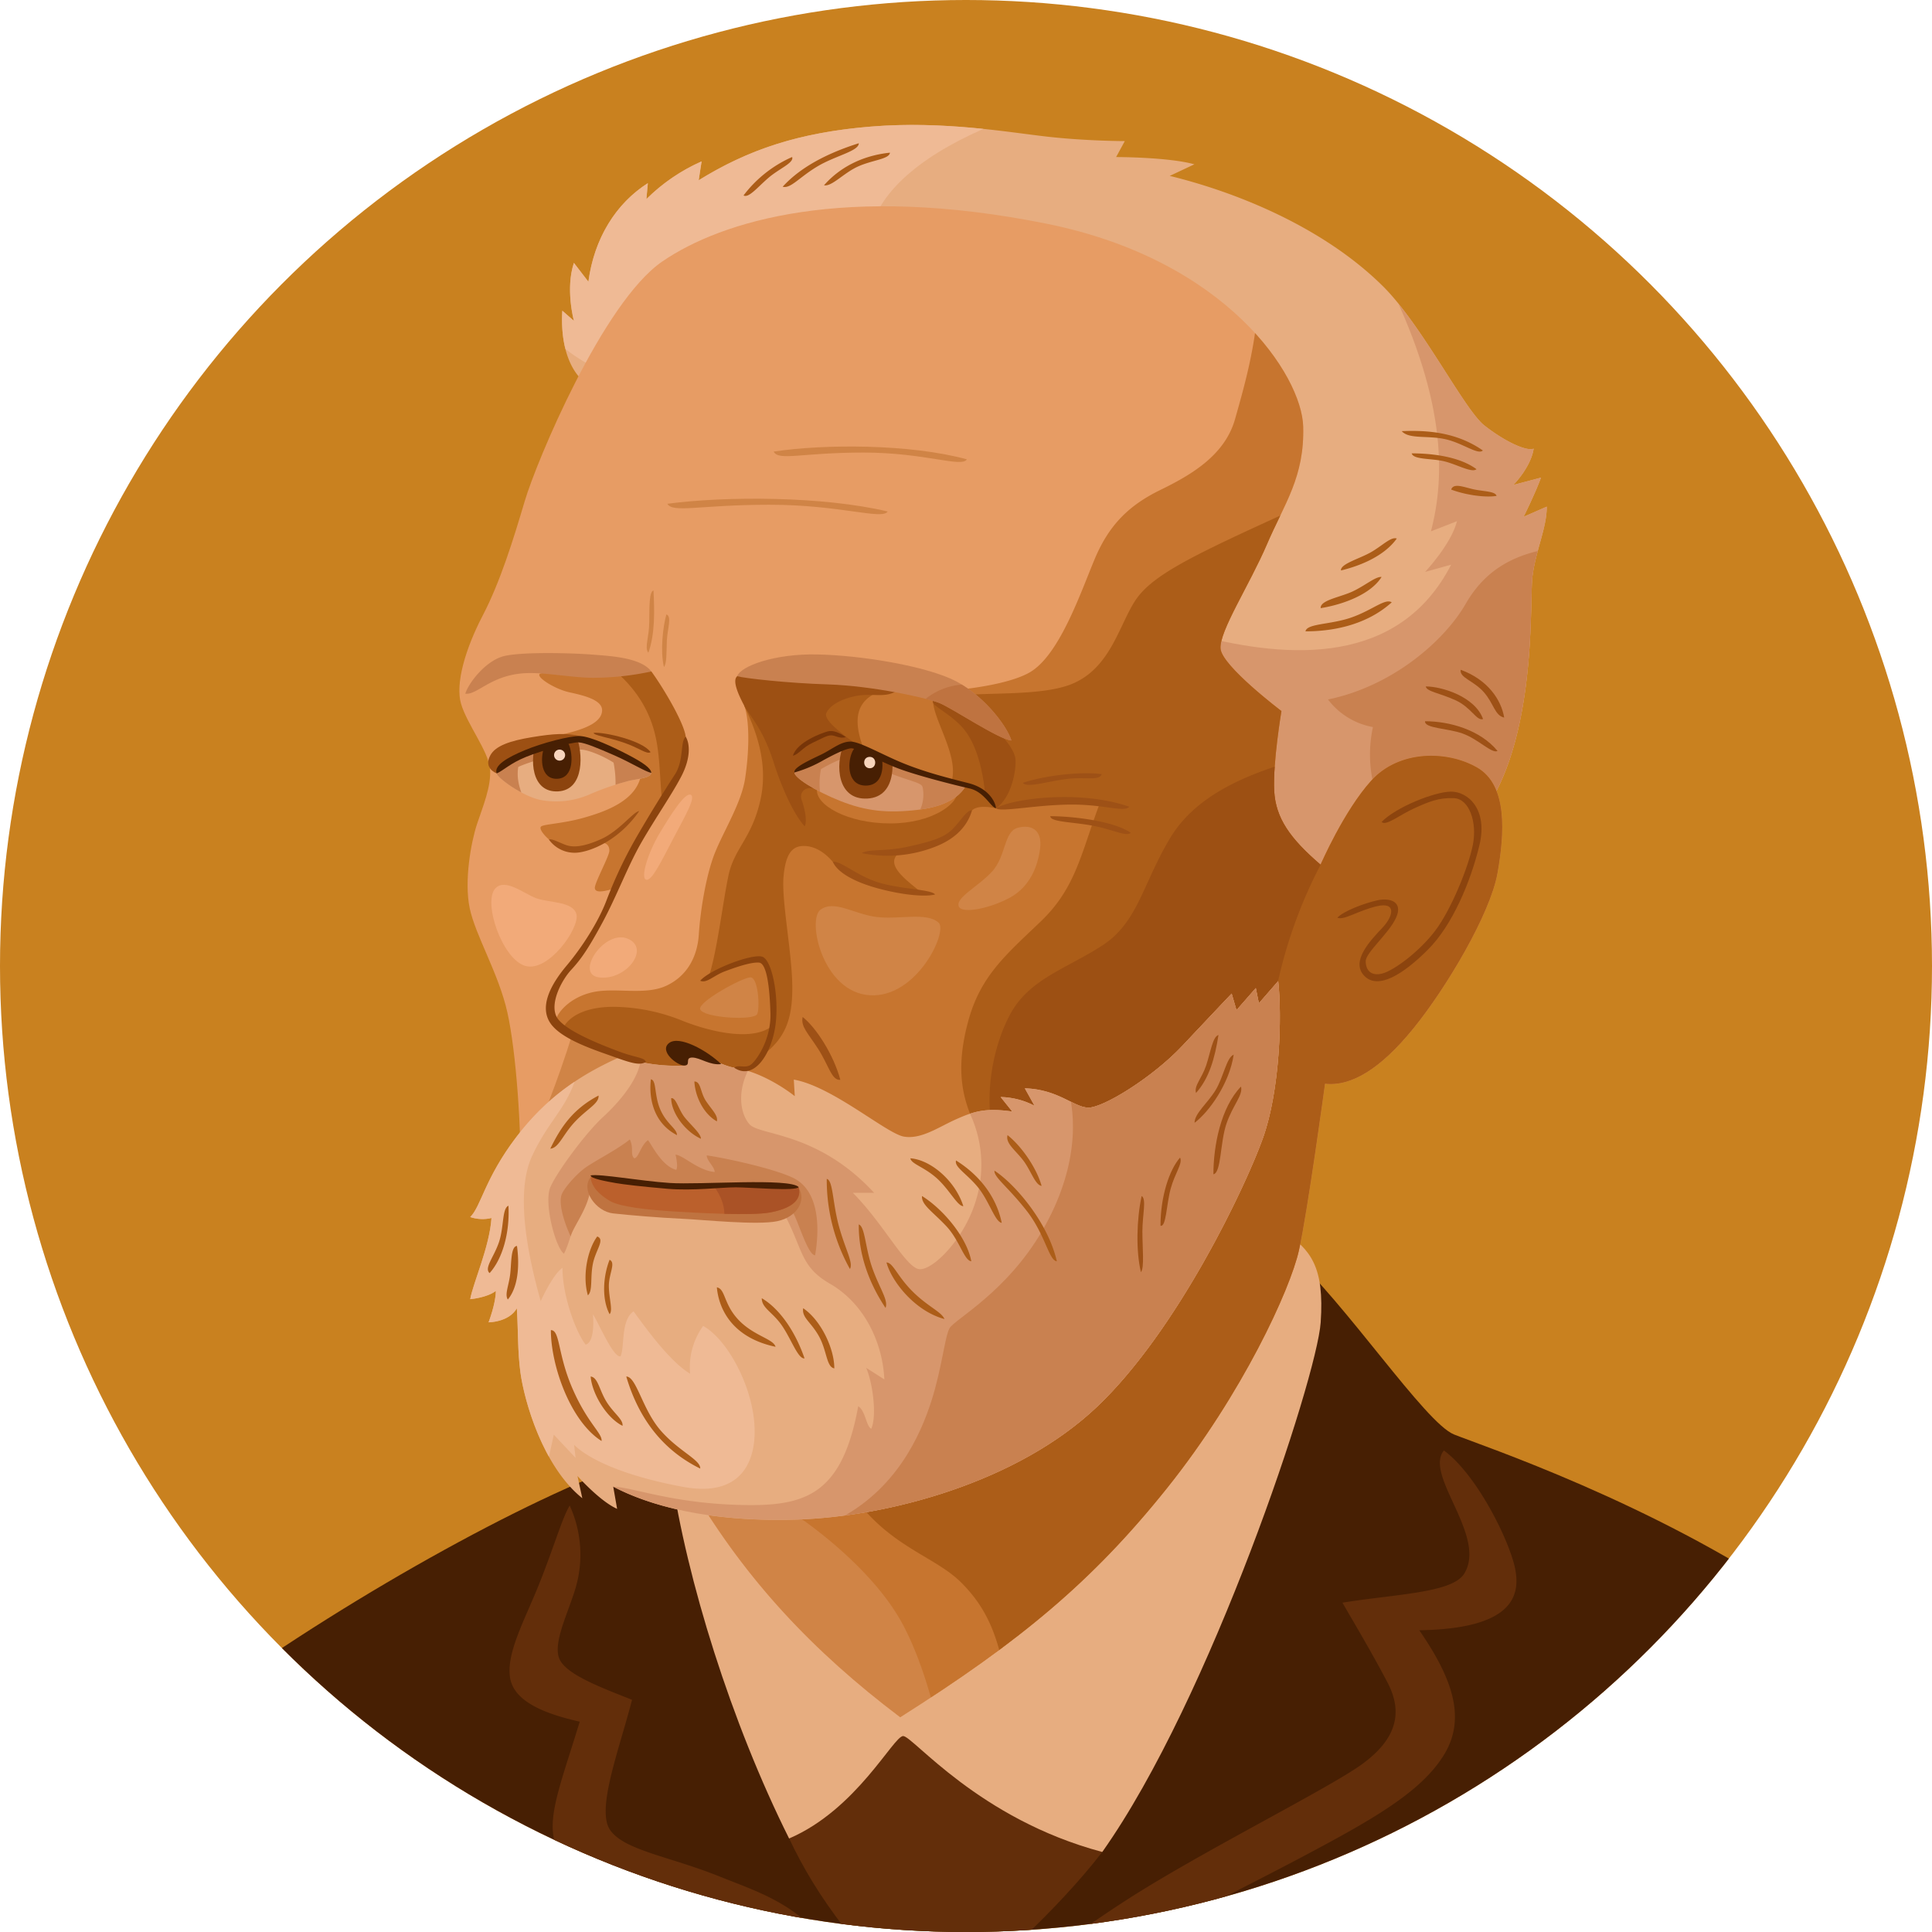 <svg id="Layer_4" data-name="Layer 4" xmlns="http://www.w3.org/2000/svg" viewBox="0 0 700 700"><defs><style>.cls-1{fill:none;}.cls-2{fill:#e7ad80;}.cls-3{fill:#e79c64;}.cls-4{fill:#d7966c;}.cls-5{fill:#bb602c;}.cls-6{clip-path:url(#clip-path);}.cls-7{fill:#c9811f;}.cls-8{fill:#471f03;}.cls-9{fill:#632e0a;}.cls-10{clip-path:url(#clip-path-2);}.cls-11{fill:#efba95;}.cls-12{fill:#c98150;}.cls-13{clip-path:url(#clip-path-3);}.cls-14{fill:#d08446;}.cls-15{fill:#c7752f;}.cls-16{fill:#ac5d18;}.cls-17{fill:#9d5013;}.cls-18{fill:#bf7340;}.cls-19{clip-path:url(#clip-path-4);}.cls-20{clip-path:url(#clip-path-5);}.cls-21{fill:#8c440e;}.cls-22{fill:#f7d4bc;}.cls-23{clip-path:url(#clip-path-6);}.cls-24{fill:#9e5116;}.cls-25{fill:#773508;}.cls-26{fill:#f2aa79;}.cls-27{clip-path:url(#clip-path-7);}.cls-28{fill:#aa5226;}</style><clipPath id="clip-path"><circle class="cls-1" cx="350" cy="350" r="350"/></clipPath><clipPath id="clip-path-2"><path class="cls-2" d="M209.52 136.21c-4.93-6-6.3-15.23-5.78-23.64l4.2 3.68s-3.15-11.56 0-21l5.25 6.83c2.1-15.76 10-28.36 21.54-35.72l-.53 5.78a66.42 66.42 0 0 1 20-13.66l-1.05 6.83C271 54.27 289.36 48 315.62 45.86s49.9 2.1 64.08 3.68 27.84 1.58 27.84 1.58l-3.15 5.78s18.91 0 28.36 2.63l-8.93 4.2C447.47 69.5 479.11 82 501 103.64c14.18 14 29.47 44.74 36.82 50.52s15.23 9.45 17.86 8.4c-1.05 6.83-7.35 13.13-7.35 13.13l10-2.63c-2.1 5.78-6.3 14.18-6.3 14.18l8.4-3.68c0 7.88-4.2 16.28-5.25 25.74s2.1 64.08-21.54 89.82-65.13 42-87.72 4.73-229.05-158.71-236.4-167.64z"/></clipPath><clipPath id="clip-path-3"><path class="cls-3" d="M379.18 81.05C306.17 66.35 261.52 80 240 94.71s-45.65 72.58-49.85 86.76-8.93 29.41-15.23 41.5-10 24.69-7.88 32 10 17.33 10.51 23.64-2.63 13.66-4.73 20-4.73 20.49-2.63 30.47 10.51 23.64 13.66 37.82 5.25 42.55 4.73 64.61c48.32 46.75 44.12 77.74 63 109.26s42.55 57.25 74.59 81.42c43.07-27.31 69.34-48.85 96.65-83s44.65-72 47.8-86.14 9.45-60.41 9.45-60.41c9.45 1.05 20-5.25 32-20s27.84-41.5 30.47-56.2 3.68-32-7.35-38.34-28.36-6.3-38.34 4.73-18.38 30.47-18.38 30.47c-11-9.45-16.28-16.81-16.81-26.79s2.63-28.89 2.63-28.89-21.54-16.28-22.06-22.59 10.51-23.11 16.81-37.82 13.66-24.34 13.13-42.72-27.63-60.27-92.99-73.44z"/></clipPath><clipPath id="clip-path-4"><path class="cls-2" d="M225 382.83c-15.06 6.65-27.23 15.06-38 29.24-11.38 15-12.69 25-16.63 28.89a13.91 13.91 0 0 0 7.7.35c-.7 10.51-6.65 23.46-7.7 29.41 0 0 6.13-.53 9.28-3 0 4.55-2.63 11.38-2.63 11.38s7.35 0 10.24-5.08c.53 8.4.26 15.5 1.31 23.29 1.36 10.09 8.05 34 22.41 45.52l-1.75-8.05s8.05 9.1 14.36 11.91l-1.4-8.05c12.61 6.65 34.32 13 66.88 11.91s79.49-13.31 108.56-41 53.58-79.49 59.88-97 7-44.47 5.6-57.08l-7 8.05L455 358l-7 8-1.75-6s-7 7.35-17.86 18.91-29.06 22.76-34.32 22.41-10.86-6.65-22.76-7l3.5 6.3a27.93 27.93 0 0 0-12.26-3.15l4.2 5.25c-9.8-1.4-14 0-20.31 2.8s-12.61 7.35-18.91 6.3-25.91-18.21-39.92-20.66l.35 6s-10.55-8.62-22-10.33c-5.25-.79-15.85-7.53-18.38-6s1.78 5.2.26 5.25a61.67 61.67 0 0 1-22.84-3.25z"/></clipPath><clipPath id="clip-path-5"><path class="cls-4" d="M287.84 279.88c.18-1.75 5.78-3.5 9.63-5.43s8.58-4.38 10.86-4.55 14.36 6.65 24.51 9.63 17.33 4.73 17.33 4.73c-1.58 3.15-5.78 7.7-17.16 9.1s-19.26.53-28.54-3.15-16.81-8.58-16.63-10.33z"/></clipPath><clipPath id="clip-path-6"><path class="cls-2" d="M236 280.05c.31-1.55-21.36-11.91-25.74-12.26s-19.08 4.55-22.59 6.3-7.7 4.73-7.7 6.13 9.1 8.23 15.93 9.63a30.41 30.41 0 0 0 17.51-1.93 98.21 98.21 0 0 1 14.71-5.08c3.51-.69 7.54-1.04 7.88-2.79z"/></clipPath><clipPath id="clip-path-7"><path class="cls-5" d="M289.41 430.34c-5-3.06-24.51 0-41-.59s-29.85-4.81-34.41-3.24c.26 3.46 3.17 6.43 7.09 8.67 3.68 2.1 13.39 3.15 23.46 3.78 8.39.52 27.84 1.59 34.49.33s11.6-3.94 10.37-8.95z"/></clipPath></defs><g class="cls-6"><circle class="cls-7" cx="350" cy="350" r="350"/><path class="cls-8" d="M77.2 614.3c52.53-37.82 119.06-74.24 156.18-86.14s212.21-93.86 233.22-74.95 49.73 62.33 60.23 66.53 71.44 24.51 124 60.23c-34.32 76.34-104.35 166.68-309.56 163.18S77.2 614.3 77.2 614.3z"/><path class="cls-9" d="M399.37 671c-14.84 19.36-43.42 46.92-63 58.13-23.81-18.91-40.62-42-50.43-63s17.51-40.62 41.32-40.62S415.48 650 399.37 671z"/><path class="cls-2" d="M465.2 446.21c9.61 6.6 14.71 12.61 13.31 32.92S438.59 615.7 399.37 671c-44.82-11.91-68.63-42-72.14-42s-16.81 26.61-41.32 37.12c-21-42-37.12-93.85-42.72-132.37S454 438.51 465.2 446.21z"/><path class="cls-9" d="M206.42 545.49a42.81 42.81 0 0 1 2.1 29.94c-2.63 8.93-8.4 20-5.78 25.74s15.76 10.5 26.26 14.7c-4.73 18.38-13.13 39.92-7.88 47.27S242.66 672.6 261 680s38.34 12.61 50.43 47.27c-18.38-8.93-40.45-27.31-64.08-34.67s-38.87-10.51-44.65-21-.53-22.06 7.35-47.8c-11.56-2.63-23.64-6.83-25.21-15.76s5.25-21 10.51-34.14 8.44-24.21 11.07-28.41zM523.16 525.53c12.08 8.93 23.64 32.57 25.74 42.55s-.53 22.06-34.67 22.59c11.56 16.81 17.33 31.52 8.93 45.17s-26.26 23.64-52 37.29-80.89 41-115 59.36c2.1-8.4 23.11-25.21 50.43-43.07s75.11-41.5 87.19-50.43 14.71-18.38 8.93-29.41-12.12-21.58-16.32-28.9c19.43-3.15 39.82-3.52 44.12-10.51 8.4-13.65-14.71-35.72-7.35-44.64z"/><path class="cls-2" d="M209.52 136.21c-4.93-6-6.3-15.23-5.78-23.64l4.2 3.68s-3.15-11.56 0-21l5.25 6.83c2.1-15.76 10-28.36 21.54-35.72l-.53 5.78a66.42 66.42 0 0 1 20-13.66l-1.05 6.83C271 54.27 289.36 48 315.62 45.86s49.9 2.1 64.08 3.68 27.84 1.58 27.84 1.58l-3.15 5.78s18.91 0 28.36 2.63l-8.93 4.2C447.47 69.5 479.11 82 501 103.64c14.18 14 29.47 44.74 36.82 50.52s15.23 9.45 17.86 8.4c-1.05 6.83-7.35 13.13-7.35 13.13l10-2.63c-2.1 5.78-6.3 14.18-6.3 14.18l8.4-3.68c0 7.88-4.2 16.28-5.25 25.74s2.1 64.08-21.54 89.82-65.13 42-87.72 4.73-229.05-158.71-236.4-167.64z"/><g class="cls-10"><path class="cls-4" d="M434.39 230.32c32.57 8.4 72.49 11 91.4-25.74l-9.45 2.63s9.45-10 11.56-18.38l-9.45 3.68c5.25-20 5.73-48.94-17.38-94.12 32-3.68 62 27.93 70.44 75.21 13.82 77.75 7.35 147.07-50.43 160.73S424.93 285 434.39 230.32z"/><path class="cls-11" d="M360.8 44.81c-24.69 10-42.55 23.64-45.7 39.92s-67.76 66.36-102.43 46.92-39.92-65.31 7.88-87.89 140.25 1.05 140.25 1.05z"/><path class="cls-12" d="M573.06 197.76c-21.54.53-34.14 7.35-42 21s-26.79 29.94-49.9 34.67a26.28 26.28 0 0 0 16.28 10c-2.63 12.08-2.1 33.62 22.06 52s63.01-60.43 53.56-117.67z"/></g><path class="cls-3" d="M379.18 81.05C306.17 66.35 261.52 80 240 94.71s-45.65 72.58-49.85 86.76-8.93 29.41-15.23 41.5-10 24.69-7.88 32 10 17.33 10.51 23.64-2.63 13.66-4.73 20-4.73 20.49-2.63 30.47 10.51 23.64 13.66 37.82 5.25 42.55 4.73 64.61c48.32 46.75 44.12 77.74 63 109.26s42.55 57.25 74.59 81.42c43.07-27.31 69.34-48.85 96.65-83s44.65-72 47.8-86.14 9.45-60.41 9.45-60.41c9.45 1.05 20-5.25 32-20s27.84-41.5 30.47-56.2 3.68-32-7.35-38.34-28.36-6.3-38.34 4.73-18.38 30.47-18.38 30.47c-11-9.45-16.28-16.81-16.81-26.79s2.63-28.89 2.63-28.89-21.54-16.28-22.06-22.59 10.51-23.11 16.81-37.82 13.66-24.34 13.13-42.72-27.63-60.27-92.99-73.44z"/><g class="cls-13"><path class="cls-14" d="M208.87 368.82c-3.5 14.71-13 37.82-13 37.82s30.47-13.66 30.47-24.51-17.47-13.31-17.47-13.31zM229.88 518.35h136.57v122.56H229.88z"/><path class="cls-15" d="M200.9 370.83c1.05-5 7.09-10.24 15-11.56s18.12 1.31 25.48-2.1 11.29-10.24 11.82-18.65 2.63-21.8 6-29.94 9.45-17.86 10.77-26.53 1.84-20-.26-26.26 44.91-6.3 54.89-5.25 37.56-.79 48.32-6.83 18.38-28.36 23.64-41 12.61-19.7 23.9-25.21 23.37-12.61 27.05-25.74 8.88-30.56 8.62-51.83 103.62-19.34 119.72 52.1-11.2 312.39-79.85 390.83-155.46 85.44-155.46 85.44-4.9-25.21-14.71-42-30.12-33.62-46.92-43.42-53.93-160-53.93-160c-8.41-3.88-18.04-7.58-24.08-12.05zM204.67 265.87c8-1.9 13.31-4.38 13.48-8.4s-7.18-5.6-11.91-6.65-10.86-4.73-10.86-6.3 7.53 0 27.49-1.4c11 4.2 17.86 13.66 19.26 21s2.8 17.51-2.28 25.91-12.08 18.91-17.68 32c-3.5 1.05-6.65 1.58-6.65-.35s5.08-11.21 5.25-13.31-1.58-3.85-4-2.45a16.14 16.14 0 0 1-8.58 1.75c-2.8-.18-7.88-2.28-9.28-3.5s-3.5-3.5-3-4.55 7.53-1.05 15.58-3.33 19.43-6.3 20.84-15.93c-12.08-2.76-37.99-12.04-27.66-14.49z"/><path class="cls-16" d="M222.88 243.11a121.59 121.59 0 0 1 13.13.18c4.38 6 11.91 18.73 12.43 23.64s-.53 10-3.85 15.93-4.73 7.18-4.73 7.18c-.88-8.58-.7-16.11-2.45-23.64s-5.78-15.76-14.53-23.29zM269.71 255.8c3.68 7.88 8.93 20.22 5.78 34.14s-9.45 17.33-11.56 27.31-4.2 28.36-7.35 37.29c6.3-3.68 15.76-7.88 18.65-6.83s9.19 21 1.05 34.67c8.4-6.3 11-13.39 10.77-25.74s-3.94-30.47-3.15-39.13 3.41-11 7.35-11 7.62 2.36 10.51 5.78 14.18 10.51 32 11c-5.78-4.73-13.92-10.51-7.35-14.71 7.09-1.05 14.44-3.94 17.6-6s6.57-7.35 8.14-8.93 5-1.58 8.67-.79c9.45-2.1 24.69-3.41 37.56-1.58-6.83 18.38-8.67 30.47-21.27 42.55s-21.8 19.7-26.26 36-2.36 26.26.79 34.14S298.87 529.2 311.47 545s27.84 19.43 36.77 28.36 14.18 19.43 16.81 40.45c51-28.36 179.12-145 199.6-308.33s-72-131.84-103-117.66-44.65 21-50.43 29.94-8.93 24.16-22.59 29.94-41.63 1.8-50.54 6.3c0 7 10.68 21.8 6 30.73S316.46 281 312.79 271s-2.89-17.07 6-20.49c-10.47.3-44.35-3.11-49.08 5.29z"/><path class="cls-17" d="M474.83 273.92c-20.91 5.63-41 13.13-51 29.94s-11.56 30.47-24.69 38.87-26.26 12.08-33.09 24.69-10 32-5.25 46.75 35.19 5.25 51.48 1.05 46.4-40.62 50.78-59.71a172.84 172.84 0 0 1 15.41-42.2c4.77-8.92 10.02-43.06-3.64-39.39zM269.71 255.8c-2.21-4.15-4.46-9.19-2.63-10.77s18.12-1.84 32-.26 25.48 3.94 25.48 5.78c-4.2 2.36-8.4.53-14.18 1.58s-10 3.68-11 6.3 6.3 7.88 10.51 11S300.18 287.58 296 286s-6.57 1.05-5.52 3.94 2.1 7.62 1.05 9.45c-4.2-4.73-8.4-14.3-11.29-23.37-3.96-12.34-8.42-16.28-10.53-20.22zM360.85 292.83c5.52-3.68 7.35-13.39 7.09-17.6s-6.57-11.56-14.18-15.5-14.62-7.35-15.67-5.78 6.22 4.46 10.94 10 7.09 15 7.88 23.64a61.53 61.53 0 0 1 3.94 5.24z"/><path class="cls-14" d="M340.1 334.33c-4.28-4-14.44-1.05-22.59-2.1s-15.23-6.3-20.22-2.63.79 29.94 17.86 31 28.36-23.12 24.95-26.27zM347.45 328.55c-1.6-3.2 7.09-7.35 12.08-12.87s4.2-14.44 9.19-15.76 8.93.79 8.14 7.35-3.68 13.92-10.77 17.86-17.32 6.05-18.64 3.42z"/><path class="cls-16" d="M225 382.83c-5.83-2.57-14.62-5.17-21.45-9.37 2.36-6 10-8.67 18.65-8.67a68 68 0 0 1 25.45 5.21c8.67 3.41 24.42 7.62 32 1.84-1.58 6.57-4.9 15.23-9.54 15.5s-7.88 2.1-19.79 1.75c-9.22-.23-16.59-2.41-25.32-6.26z"/><path class="cls-12" d="M236 243.28c-3.85-5.08-14.88-5.6-21.71-6.13s-24.69-1.05-31.52.53-13.13 10-14.18 13.66c4.2.53 8.93-6.3 20.49-7.35 7.56-.69 17.94 1.66 26.26 1.58a99.75 99.75 0 0 0 20.66-2.29z"/></g><path class="cls-12" d="M267.09 245c1.31-3.68 13.57-8.23 29.15-7.88s36.94 3.85 48.15 8.75 20.42 16.95 22.06 22.41c-4.55-.35-21.71-11.91-26.26-13.66s-23.83-6.11-40.27-6.65c-14.29-.43-30.27-2.21-32.83-2.97z"/><path class="cls-18" d="M335.36 253.23a48.45 48.45 0 0 1 4.83 1.43c4.55 1.75 21.71 13.31 26.26 13.66-1.43-4.78-8.67-14.6-18-20.27a23.88 23.88 0 0 0-13.09 5.18z"/><path class="cls-2" d="M225 382.83c-15.06 6.65-27.23 15.06-38 29.24-11.38 15-12.69 25-16.63 28.89a13.91 13.91 0 0 0 7.7.35c-.7 10.51-6.65 23.46-7.7 29.41 0 0 6.13-.53 9.28-3 0 4.55-2.63 11.38-2.63 11.38s7.35 0 10.24-5.08c.53 8.4.26 15.5 1.31 23.29 1.36 10.09 8.05 34 22.41 45.52l-1.75-8.05s8.05 9.1 14.36 11.91l-1.4-8.05c12.61 6.65 34.32 13 66.88 11.91s79.49-13.31 108.56-41 53.58-79.49 59.88-97 7-44.47 5.6-57.08l-7 8.05L455 358l-7 8-1.75-6s-7 7.35-17.86 18.91-29.06 22.76-34.32 22.41-10.86-6.65-22.76-7l3.5 6.3a27.93 27.93 0 0 0-12.26-3.15l4.2 5.25c-9.8-1.4-14 0-20.31 2.8s-12.61 7.35-18.91 6.3-25.91-18.21-39.92-20.66l.35 6s-10.55-8.62-22-10.33c-5.25-.79-15.85-7.53-18.38-6s1.78 5.2.26 5.25a61.67 61.67 0 0 1-22.84-3.25z"/><g class="cls-19"><path class="cls-4" d="M204.32 454.26c-3.15-2.45-7.35-18.56-4.9-24.16s12.78-19.61 19.08-25.39 14.71-15.58 13.66-23.64 45.91-4.78 40.18 4.46c-5.43 8.75-4.46 17.6-.79 21.8s24.69 2.63 45.17 24.86H309c11.21 11.21 19.26 27.31 24.16 27.66s16.11-10.86 20.31-24.51a43.62 43.62 0 0 0-1.84-31.43c-3.06-6.74 2.82-19 12-23.55 10.51-5.25 62.33-28.71 86-33.44s31 19.43 24.69 53.05S418.1 527.63 366.1 550.74s-124.49 19.43-143.92-12.08c6.3 0 20.49 5.78 44.65 6.57s38.08-2.63 44.12-35.72c2.63 1.58 2.89 7.35 4.73 8.14 2.1-4.73.53-16.55-1.84-22.06l6.57 4.2c-.53-12.61-6.77-27.22-19.7-34.67-10.94-6.3-9.72-12.61-16.55-25.21S215.35 421 213 426.51s-6 23.03-8.68 27.75z"/><path class="cls-11" d="M209.92 385.63c-3.15 15.23-10.51 18.91-17.16 33.27s-.53 39.4 3.15 52.53c0 0 4.2-9.45 7.88-12.08 0 10 4.73 23.11 8.4 27.84 3.68-1.05 2.63-11 2.63-11 2.1 3.15 7.35 15.76 10 15.23 1.58-3.15 0-13.13 4.73-16.28 3.15 4.2 12.61 17.86 20.49 22.59a25.66 25.66 0 0 1 4.73-17.33c8.4 4.73 16.81 20 18.38 33.62s-3.15 28.89-25.74 24.69-34.67-10.51-39.4-15.23l.53 4.73-7.88-8.4-2.66 12.02s-22.79-12.5-31.52-52c-9.96-45.18 6.15-87.9 43.44-94.2z"/><path class="cls-12" d="M287.22 426.69c-8.4-3.94-28.63-7.86-31.17-8.05 0 1.84 2.89 4.2 2.89 6-6-.53-11.29-6-14.18-6.3 0 0 1.05 4.2.26 5.52-5.25-1.31-8.93-9.19-10.24-10.77-2.63 1.84-3.41 6.57-5 6.57-1.58-1.58 0-3.41-1.58-6.83-4.39 3.59-12 7.41-15.76 10s-7.89 7.58-8.84 9.72c-1.4 3.15.7 10.16 3.15 15.41 1.05-3.5 5.34-9 6.74-14.88.24-1 3.23-.15 11.69.14a113.24 113.24 0 0 0 26 1.66c13.29 1.14 35 3.25 35.76 4 1.75 1.75 5.6 15.93 8.4 15.93 2.13-12.89.29-24.18-8.12-28.12z"/><path class="cls-18" d="M214 426.51c-3.68 4.51 1.84 12.43 8.14 13.13s17.16 1.58 24.86 1.93 27.4 2.43 34.67.88 10.51-7.62 7.7-12.1c-7.14 3.95-67.72 3.25-75.37-3.84z"/><path class="cls-12" d="M302.72 550.91c22.06-10.86 30.82-31.17 34.67-43.07s4.9-23.46 6.65-26.61 20.66-13 33.62-35.37 12.61-41.67 8.75-53.23 23.11-38.17 53.58-50.43 48.67 1.4 41.67 51.13-67.93 185.25-178.94 157.58z"/></g><path class="cls-15" d="M296 286c-.56 5.64 11 12.34 26.53 12.34s24.42-7.35 24.16-11-50.45-3.96-50.69-1.34z"/><path class="cls-4" d="M287.84 279.88c.18-1.75 5.78-3.5 9.63-5.43s8.58-4.38 10.86-4.55 14.36 6.65 24.51 9.63 17.33 4.73 17.33 4.73c-1.58 3.15-5.78 7.7-17.16 9.1s-19.26.53-28.54-3.15-16.81-8.58-16.63-10.33z"/><g class="cls-20"><path class="cls-12" d="M297.64 289.86a26.21 26.21 0 0 1-.18-11.21c3.68-2.1 7.88-4.2 10.16-4.2s9.1 3.5 15.58 6 10.51 3.15 11 4.55.88 6.48-1.75 9.8 22.59 6 21.54-10.68-31.52-22.24-48-21.89-24.34 11.38-24.34 17.51 5.66 10.26 15.99 10.12z"/><path class="cls-21" d="M305.63 269.91c-3 7.2-2.36 20 8.64 19.42s10-14.88 7.46-20.51-12.96-6.35-16.1 1.09z"/><path class="cls-8" d="M308.71 272.57c-1.89 4.47-1.46 12.39 5.36 12.05s6.22-9.24 4.63-12.73-8.04-3.94-9.99.68z"/><path class="cls-22" d="M315.14 274.23c2.62 0 2.62 4.12 0 4.12s-2.8-4.12 0-4.12z"/></g><path class="cls-17" d="M210.23 266.7c-5.14-1.17-9.45-.92-17.47.39s-13.26 3.15-15.1 6.57-.09 5.52 2.32 6.57S216 268 210.23 266.7z"/><path class="cls-2" d="M236 280.05c.31-1.55-21.36-11.91-25.74-12.26s-19.08 4.55-22.59 6.3-7.7 4.73-7.7 6.13 9.1 8.23 15.93 9.63a30.41 30.41 0 0 0 17.51-1.93 98.21 98.21 0 0 1 14.71-5.08c3.51-.69 7.54-1.04 7.88-2.79z"/><g class="cls-23"><path class="cls-12" d="M189.61 288.89c-2.23-5-2.23-8.54-1.84-11 4.2-2.1 19.83-6.3 22.59-6.3s8.54 2.5 11.95 4.73a39.09 39.09 0 0 1 .53 11.29c-.53 4.07 16.15.53 16.15-7.22s-12.21-17.86-27.58-17.47-34.67 7.35-35.06 14.71 5.25 9.82 13.26 11.26z"/><path class="cls-21" d="M194.51 268c-2.71 6.95-2.1 19.26 7.7 18.73s8.93-14.36 6.65-19.79-11.54-6.15-14.35 1.06z"/><path class="cls-8" d="M197.25 270.53c-1.68 4.31-1.3 12 4.78 11.63s5.54-8.91 4.13-12.28-7.16-3.81-8.91.65z"/><path class="cls-22" d="M202.75 271.59a2 2 0 1 1 0 4 2 2 0 1 1 0-4z"/></g><path class="cls-8" d="M236 280.05c-.18-1.79-3.06-3.76-8.32-6.52s-13.66-6.7-17.47-6.83-13.79 2.5-20.09 5.12-11.25 5.52-10.16 8.4c2.28-.92 4.9-3.68 10.68-6s16.68-5.38 19-5.25 7 2.1 13 4.73 11.18 5.91 13.36 6.35z"/><path class="cls-21" d="M215.09 265.52c3.68-.39 17.73 2.76 20.62 7-1.44.92-4.07-1.58-10-3.55s-10.62-2.53-10.62-3.45z"/><path class="cls-24" d="M198.89 304.21a11.44 11.44 0 0 0 10.11 4.73c4.9-.35 15.23-4.38 22.59-15.06-2.1.18-7.18 7.18-13.83 10.16s-10.33 3-12.78 2.1-5.21-2.45-6.09-1.93z"/><path class="cls-8" d="M287.84 279.88a46 46 0 0 0 10.68-4.55c4.2-2.28 8.23-4.2 10-4.2s9.8 4.55 16.63 7.18 20.66 6.13 26.09 7.35 7.7 6.83 9.63 7.18c-.18-2.1-2.45-7.18-10-9.1s-15.23-3.85-23.11-7-16.15-8.05-19.61-8.05c-3.63 0-6.65 2.8-10.68 4.73s-10.16 4.7-9.63 6.46z"/><path class="cls-21" d="M248.44 266.92c1.58 2.54 1.84 7.79-1.58 14.36s-9.45 15.23-14.44 23.9-8.93 19.43-14.18 29.15-7.88 13.39-11.29 17.07-7.88 12.08-5.25 17.07S219 379 224.54 381.08s9.19 2.1 9.45 3.68c-2.1 1.31-5 .53-11.56-1.84s-19.17-6.3-23.11-12.34.26-13.92 6-20.75 11.56-16 14.44-23.64a159.76 159.76 0 0 1 11.29-23.64c4.73-8.14 9.55-15.89 13.39-21.8 3.48-5.25 1.9-11.91 4-13.83zM253.69 355.34c3.68-4.2 19.17-10 22.59-8.67s6 14.18 4.73 24.42-7.62 20.75-15 15.76c1.58-1.31 4.2.53 6.3-1.31s7.09-9.19 6.83-18.38-1.28-18.16-4.14-18.39-8.14 1.58-12.34 3.15-6.6 4.47-8.97 3.42z"/><path class="cls-8" d="M261.31 385.54c-5.25-5-15.23-10.51-18.91-7.62s2.89 8.14 5.52 8.14 0-2.89 2.89-2.89 6.3 2.9 10.5 2.37z"/><path class="cls-25" d="M306.48 267.09c-2.23-1.58-4.6-2.63-6.57-2.1s-11.16 3.81-12.61 8.8c2-.39 3.55-3 7-4.6s5.25-2.76 6.83-2.76 2.99 1.32 5.35.66z"/><path class="cls-24" d="M352.18 293.62c-1.31 4.46-4.73 10-13.92 13.39a47.06 47.06 0 0 1-26 2.1c2.36-1.58 8.67-.53 16.81-2.36s12.87-3.15 16-6.3 5.27-7.09 7.11-6.83zM301.76 312.27c1.58 3.68 7.35 7.09 15.76 9.45s17.33 3.41 21.27 2.36c-1.31-1.84-11.82-1.84-20-4.2s-14.15-8.14-17.03-7.61zM360.85 292.83c5.78-3.41 30.2-6.83 48.32-.53-1.84 2.1-8.93-.79-20.75-.79-12.86.01-26 2.9-27.57 1.32zM380.55 295.72c7.62 0 22.59 1.58 29.15 6-1.58 1.58-6.83-1.31-14.18-2.63s-14.97-1.27-14.97-3.37zM370.57 283.64c7.88-2.63 21-4.2 28.63-3.15-1.05 2.63-6 .79-13.39 1.84s-13.67 3.15-15.24 1.31z"/><path class="cls-26" d="M179.46 321.9c3.54-3.81 10.16 1.75 14.71 3.5s13.66 1.05 14.71 6-10.16 21-18.56 18.56-15.42-23.16-10.86-28.06zM216.93 354.11c-8.77-1.25 2.1-17.51 10.51-14s-.71 15.4-10.51 14zM234.08 318.74c-2.1-.7.7-9.8 4.9-16.81s9.1-14.71 11.21-14-1.75 7.35-6 15.41-8.01 16.11-10.11 15.4z"/><path class="cls-14" d="M253.69 365.67c-.89-2.68 15.41-11.56 18.21-11.56s3.5 10.86 2.45 13.31-19.61 1.4-20.66-1.75z"/><path class="cls-5" d="M289.41 430.34c-5-3.06-24.51 0-41-.59s-29.85-4.81-34.41-3.24c.26 3.46 3.17 6.43 7.09 8.67 3.68 2.1 13.39 3.15 23.46 3.78 8.39.52 27.84 1.59 34.49.33s11.6-3.94 10.37-8.95z"/><path class="cls-27 cls-28" d="M257.55 428.35c6.35 7.62 7 16.11-.7 21.71s34.67 5.6 35.72-13.66-42.03-16.45-35.02-8.05z"/><path class="cls-16" d="M199.38 416.19c3.94-8.13 8.44-14.5 17.49-19.25.23 2.89-4 4.68-8.51 9.45s-5.83 9.53-8.98 9.8zM177.39 461.27c4.73-5.25 7.35-14.71 6.83-24.42-2.36 1.05-1.58 7.62-3.41 13.13s-5.52 9.45-3.42 11.29zM187.31 451.44c1 7.31.36 15-3.32 19.4-1.16-1.77.24-4.75.8-8.73s.16-10.53 2.52-10.67zM199.59 481.93c0 12.87 7.09 33.09 18.38 40.18.26-2.89-5-6.3-10.51-18.91s-4.46-21.27-7.87-21.27zM214 498.74c.53 6.3 5.78 15 11.56 17.86.26-2.36-3.15-4.46-5.78-8.67s-3.12-8.93-5.78-9.19zM226.91 498.74c3.94 13.39 11.82 26 26.79 33.35.26-3.15-7.88-6.3-14.44-13.92s-8.68-19.43-12.35-19.43zM216.4 448c-3.4 4.51-5.52 14-3.4 21.32 1.84-1.58.79-6.57 1.84-11.56s4.45-8.66 1.56-9.76zM220.86 456.45c-2.36 6-2.89 14.18 0 19.7 1.31-1.31-.26-5.78-.26-10.24s2.63-8.41.26-9.46zM259.73 466.43c.79 8.67 6.3 18.38 21.27 21.54-.79-2.89-7.88-3.94-13.39-9.72s-4.72-11.25-7.88-11.82zM276 470.37c6.3 3.68 12.08 11.82 15.5 21.8-2.36.26-4.73-6.83-8.14-11.82S276 474 276 470.37zM291 474c6.3 4.2 11.29 14.44 11.29 21.8-2.89-.53-2.63-6.3-5.52-11.56s-6.31-6.78-5.77-10.24zM235.83 391.06c-.79 6.57.79 15.76 9.45 20.22 0-2.36-3.68-3.94-6-9.19s-1.34-10.77-3.45-11.03zM243.19 397.89c0 5.25 5 12.08 10.77 14.71 0-1.84-3.41-4.73-5.78-7.62s-3.18-7.36-4.99-7.09zM251.59 391.84c.26 5.52 3.41 11.82 8.14 14.44.53-2.1-1.84-4.2-3.94-7.35s-1.79-7.09-4.2-7.09zM320.85 473.88c-5.29-7.91-9.81-18.38-9.7-30.24 2.3.75 2.32 8.67 5 16.06s5.77 11.38 4.7 14.18zM307.94 459.77a66.09 66.09 0 0 1-8.39-32.64c2.31.57 2.06 8.48 4.37 17s5.37 13.44 4.02 15.64zM321.19 457.42c1.84 6.83 10.24 17.6 21 20.49-1.05-2.63-6-4.46-11.56-10s-7.08-10.49-9.44-10.49zM334.06 433.34c7.62 4.73 16.28 15 17.86 23.64-2.63-.26-4.2-7.62-9.19-12.87s-8.93-7.62-8.67-10.77zM329.86 419.68c7.35.53 16.28 8.14 19.17 17.33-2.1 0-4.8-5.57-9.19-9.72-4.73-4.45-9.72-5.51-9.98-7.61zM346.4 420.47c7.62 4.73 14.44 12.34 16.55 22.59-2.36-.26-4.46-7.62-8.4-12.61s-8.93-7.61-8.15-9.98zM360.32 424.15c7.62 5 19.43 18.91 22.59 32.83-2.89-.26-4.2-9.72-11-18.38s-11.85-12.09-11.59-14.45zM365.05 411.28c5 3.94 10.51 11.82 12.34 18.38-2.36-.26-3.94-5.78-6.83-9.45s-6.3-6.04-5.51-8.93z"/><path class="cls-24" d="M413.64 433.34c-1.84 8.4-2.1 20-.26 27.58 1.31-1.58.53-8.67.53-14.71s1.57-11.82-.27-12.87zM420.47 444.11c0-10.51 3.15-20.22 7.09-24.69 1.05 2.1-1.84 5.52-3.41 11.29s-1.58 13.92-3.68 13.4zM439.64 425.46c0-10.24 2.63-24.16 10-31.78.79 3.15-2.89 6.57-5.25 13.39s-1.86 17.87-4.75 18.39zM432.81 406.81c5.25-3.94 12.61-14.18 14.18-24.69-2.63 1.05-3.68 8.14-6.57 12.87s-7.61 8.41-7.61 11.82zM441.48 375c-1.31 8.4-3.41 15.76-8.14 21-.79-2.63 2.1-5.25 3.68-10s2.36-10.44 4.46-11zM290.81 368.47c4.9 3.85 11.21 13.66 13.66 22.76-3.15.35-4.2-5.25-8.05-11.21s-6.31-8.02-5.61-11.55z"/><path class="cls-14" d="M241.44 222.62c-1.23 4.38-2.28 13.13-.88 19.08 1.05-1.4.88-5.08 1.05-9.45s1.93-8.93-.17-9.63zM236.77 213.94c.41 7.72.53 15.85-1.85 22.56-1.51-1.9.28-5.35.32-11.19s0-10.97 1.53-11.37z"/><path class="cls-21" d="M500.57 297.82c5-5.25 19.17-11 25.21-11s13.39 6.3 10.24 19.43-9.72 28.89-18.65 37.82-18.12 14.71-23.11 9.45 2.36-12.87 6.57-17.33 5-9.45-1.84-7.88-12.08 5.25-14.44 4.2c2.1-2.36 9.72-5.25 14.44-6.3s9.45.53 6.83 6.3-11 12.61-11 15.76 1.84 5.52 6 4.46 13.39-7.88 19.17-15.5 12.1-23.13 13.67-31.23-1.31-16.55-6.83-16.81-9.19 1.31-14.44 3.68-10.24 6.53-11.82 4.95z"/><path class="cls-24" d="M516.33 261.32c8.93 0 20 3.15 26.26 10.77-2.1 1.05-6.83-4.2-12.61-6.3-5.39-1.97-13.92-1.85-13.65-4.47zM516.59 248.71c5.78 0 17.86 3.68 20.75 11.82-2.36.79-4.2-4.2-10-6.83s-10.49-3.15-10.75-4.99zM545 260c-1.05-6.3-5.78-13.66-15.76-17.33-.53 2.89 4.73 3.94 8.4 8.14s3.9 8.4 7.36 9.19z"/><path class="cls-16" d="M473 228.75c11.82 0 23.11-3.15 31.25-10.51-2.36-1.58-7.09 2.89-14.71 5.52s-16.02 2.1-16.54 4.99zM478.51 220.34c8.14-1.31 18.12-5 22.06-11.29-2.1-.26-6 3.15-10.51 5.25s-11.81 3.16-11.55 6.04zM485.86 206.69c6.57-1.58 15.5-5 20.22-11.56-2.1-.79-5.25 2.63-9.45 5s-11.03 4.19-10.77 6.56zM525.79 177.38c5 1.9 12.25 3 16.44 2.29-.43-1.71-4.76-1.59-8.35-2.39s-7.26-2.4-8.09.1zM511.48 164.26c7.26 0 17.24 1.12 23.48 5.73-1.68 1.51-7.38-1.9-12-2.92s-10.91-.53-11.48-2.81zM507.88 156.21c9.23-.38 19.83.35 29.38 7-1.74 1.77-7.21-2.67-13.62-4.09s-13.19.07-15.76-2.91zM298.55 67.14c5.52-6.3 13.66-10.77 23.9-11.82-.26 2.36-6.3 2.63-11.56 5s-9.45 7.34-12.34 6.82zM283.58 67.66c5-5.52 13.39-11.29 27.58-15.76 0 2.89-8.4 4.46-15 8.4s-9.69 8.15-12.58 7.36zM269.4 70.81A44.64 44.64 0 0 1 287 56.89c.79 2.1-4.73 4.2-8.67 7.62s-7.09 7.35-8.93 6.3z"/><path class="cls-14" d="M241.79 182.53c21-2.8 56.38-2.8 79.84 2.8-2.1 3.15-17.16-2.45-42.72-2.45s-35.02 3.12-37.12-.35zM280.31 163.62c18.43-2.8 49.46-2.8 70 2.8-1.84 3.15-15.05-2.45-37.48-2.45s-30.68 3.15-32.52-.35z"/><path class="cls-8" d="M214 425.86c3.68-.61 17.6 2 28.63 2.75s43.42-1.93 46.75 1.49c-.88 1.58-17.6.09-22.85.09s-15.5 1.31-24.69.53-16-1.58-18.91-2.1-9.16-1.62-8.93-2.76z"/></g></svg>